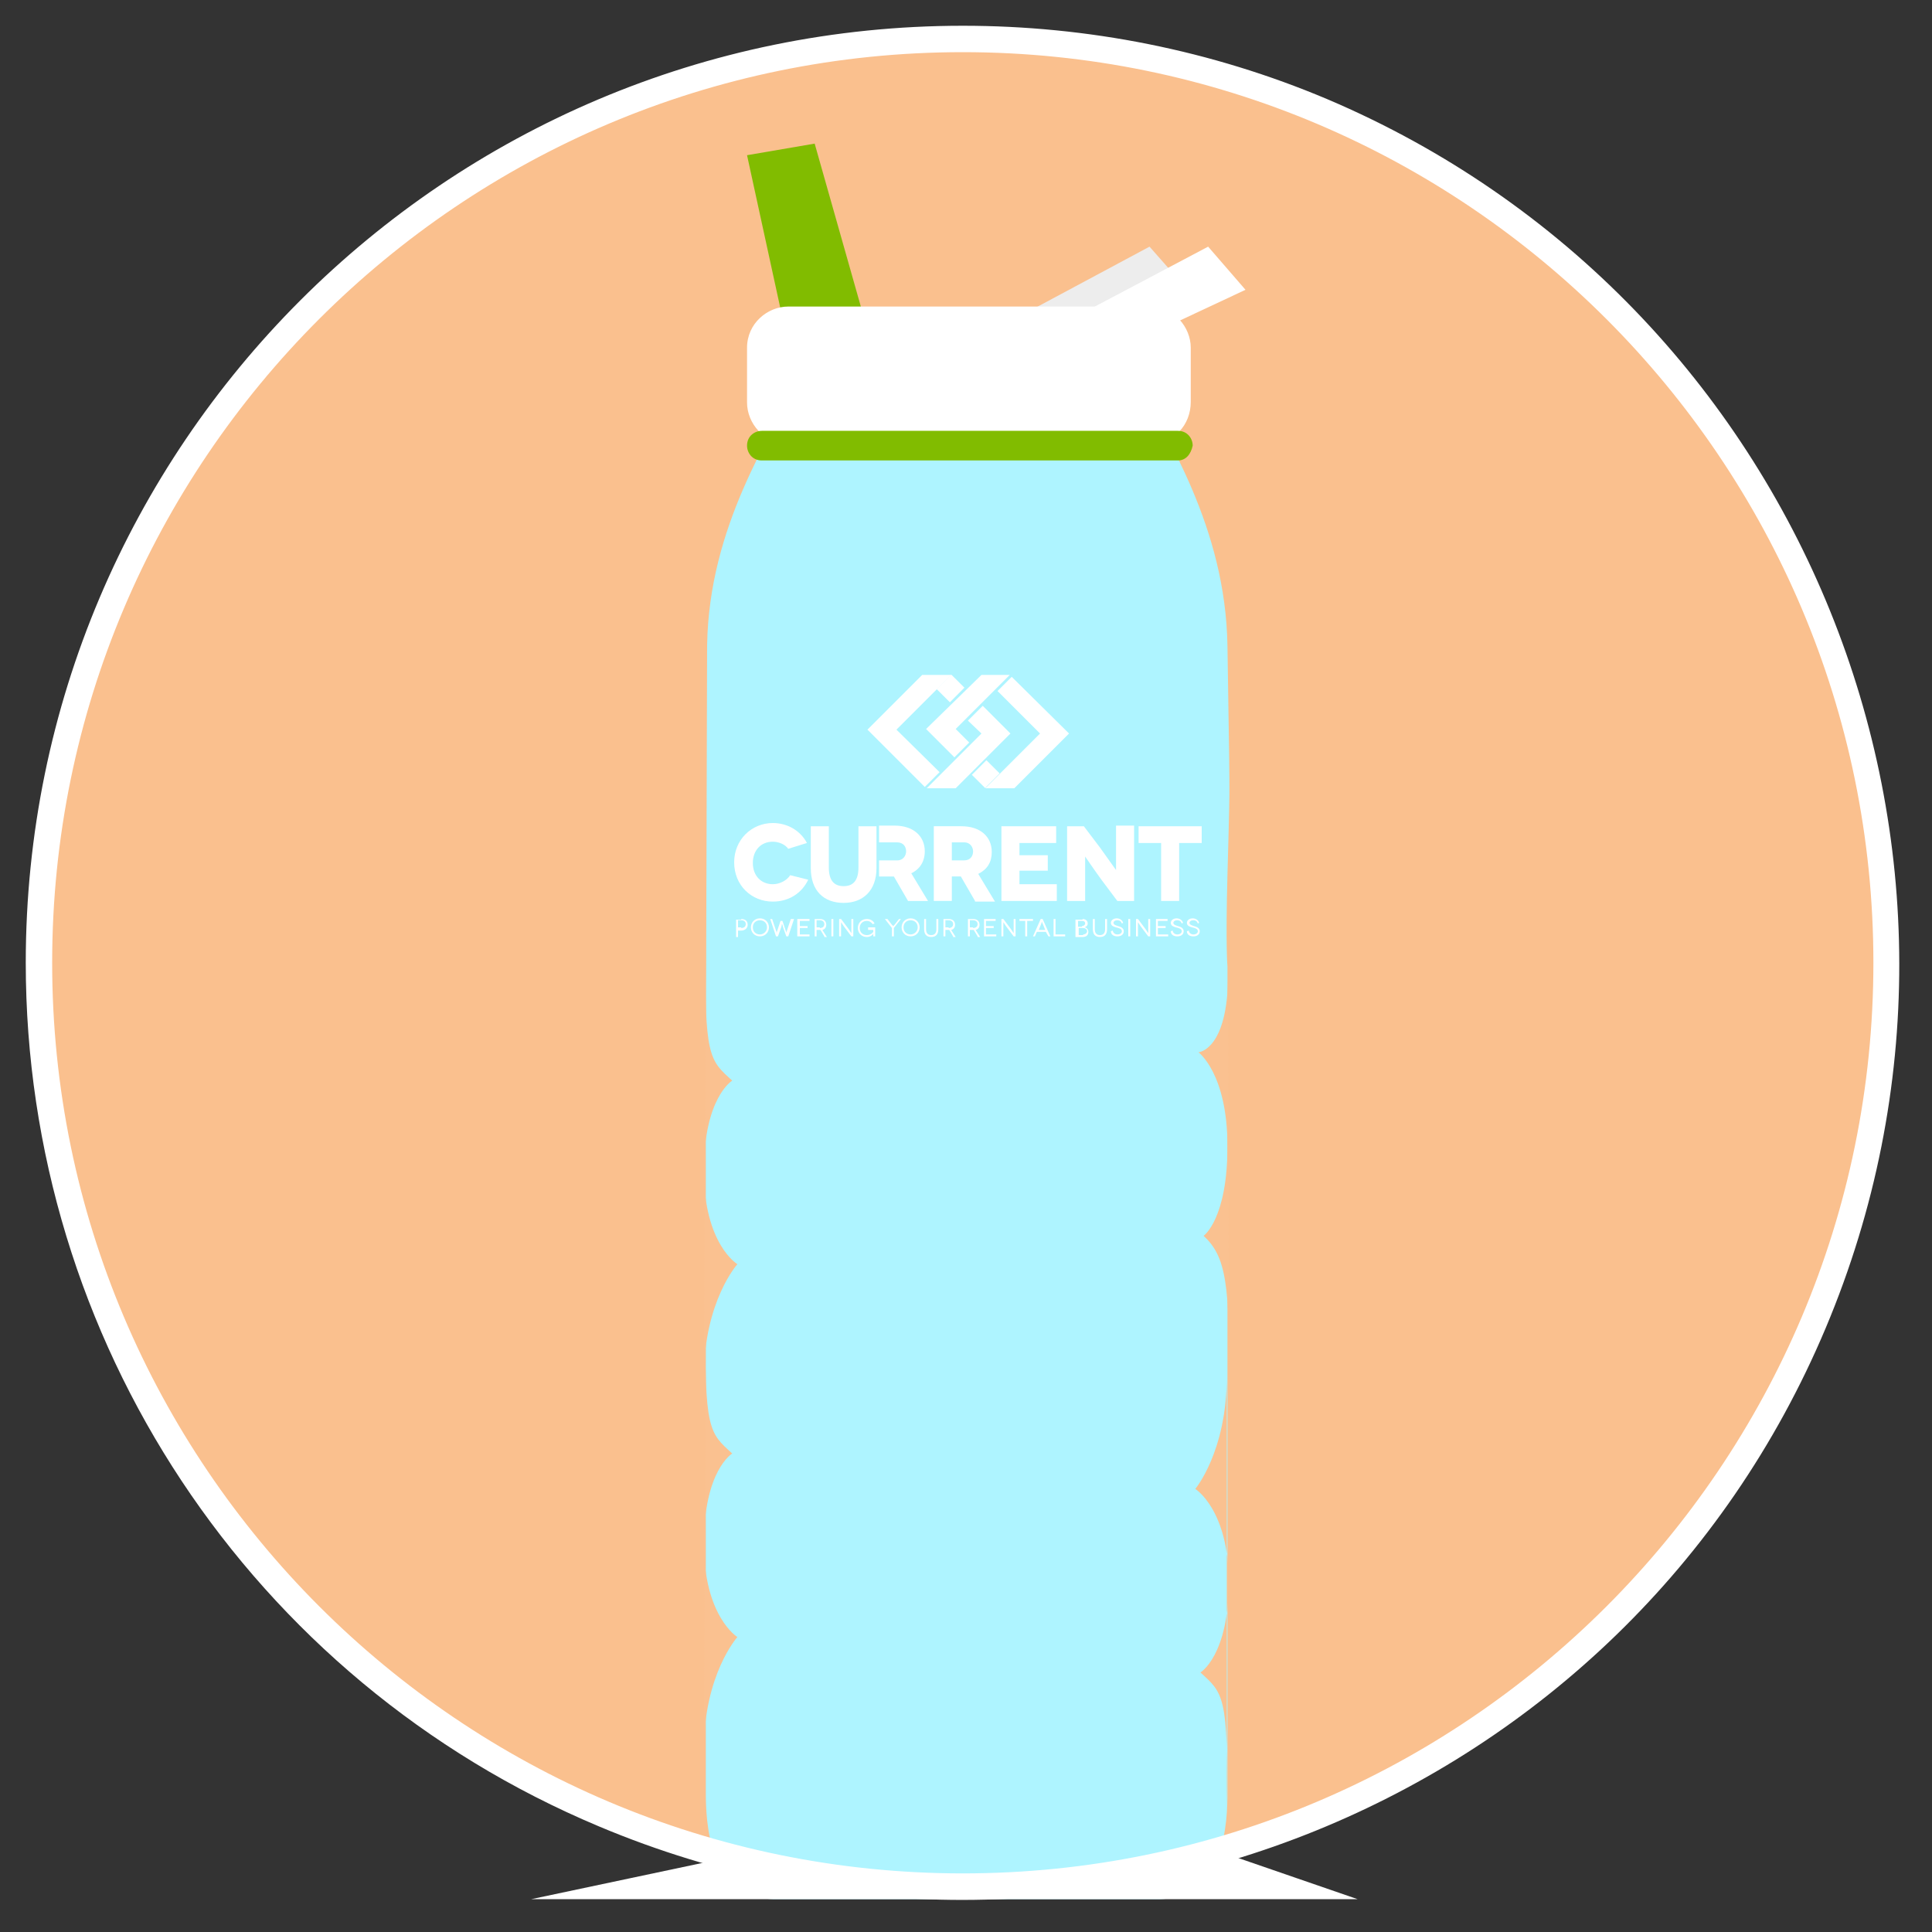 <?xml version="1.0" encoding="utf-8"?>
<!-- Generator: Adobe Illustrator 23.0.4, SVG Export Plug-In . SVG Version: 6.00 Build 0)  -->
<svg version="1.1" id="Layer_1" xmlns="http://www.w3.org/2000/svg" xmlns:xlink="http://www.w3.org/1999/xlink" x="0px" y="0px"
	 viewBox="0 0 300 300" style="enable-background:new 0 0 300 300;" xml:space="preserve">
<rect x="0" y="0" width="300" height="300" fill="#333333" stroke="none"/>
<style type="text/css">
	.st0{fill:#FAC08E;}
	.st1{fill:#B4EAFF;}
	.st2{fill:#AEF4FF;}
	.st3{fill:#FAC190;}
	.st4{fill:#9BDCF9;}
	.st5{fill:#81BC00;}
	.st6{fill:#EDEDED;}
	.st7{fill:#FFFFFF;}
	.st8{clip-path:url(#SVGID_2_);}
	.st9{clip-path:url(#SVGID_4_);fill:#FFFFFF;}
</style>
<title>svg-owners</title>
<path class="st0" d="M149.5,292.9C70.3,292.9,6,228.6,6,149.5S70.3,6,149.5,6s143.4,64.3,143.4,143.4l0,0
	C292.9,228.6,228.6,292.9,149.5,292.9z"/>
<g>
	<g id="XMLID_21_">
		<path id="XMLID_31_" class="st1" d="M109.6,135.8"/>
		<path id="XMLID_30_" class="st2" d="M109.6,167.8c0,11.9,0,106.2,0,110.5s0.3,16.6,10.8,16.6c10.5,0,29.7,0,29.7,0s18.9,0,29.7,0
			c10.5,0,10.8-12.2,10.8-16.6s0-98.6,0-110.5c0-11.9,0-17.7,0-17.7s-0.3-3.2,0-14.3c0.3-10.5,0.3-12.5,0.3-12.5c0-3.2,0-4.7-0.3-23
			c-0.3-18.6-9.6-32.3-14-41.3c-4.4-9-14.5,1.7-14.5-1.2L146.5,54h-20.1c0,2.6,1.5-3.8-2.6,5.2c-4.1,8.7-13.7,22.4-14,41"/>
		<path id="XMLID_29_" class="st3" d="M109.6,203.9c-0.3,18.3,0.6,18.6,4.1,21.8c0,0-4.4,2.6-4.4,14c0,11.3,5.2,14.5,5.2,14.5
			s-5.2,5.8-5.2,17.5"/>
		<path id="XMLID_28_" class="st3" d="M109.6,146c-0.3,18.3,0.6,18.6,4.1,21.8c0,0-4.4,2.6-4.4,14s5.2,14.5,5.2,14.5
			s-5.2,5.8-5.2,17.5"/>
		<path id="XMLID_25_" class="st4" d="M190.5,135.8"/>
		<path id="XMLID_23_" class="st3" d="M190.8,217.3c0.3-18.3-0.5-22.2-3.9-25.4c0,0,3.7-2.6,3.7-13.9c0-11.3-4.5-14.6-4.5-14.6
			s4.6-0.3,4.6-12.2"/>
		<path id="XMLID_22_" class="st3" d="M190.5,281.5c0.3-18.3-0.6-18.6-4.1-21.8c0,0,4.4-2.6,4.4-14c0-11.3-5.2-14.5-5.2-14.5
			s4.9-5.8,4.9-17.5"/>
	</g>
	<polygon class="st5" points="123.6,59 116,24.1 126.5,22.3 136.9,59 	"/>
	<polygon class="st6" points="156.1,50.3 178.5,38.3 184.4,45 159.3,56.7 	"/>
	<path id="XMLID_24_" class="st7" d="M178.5,68.9h-56.1c-3.8,0-6.4-3.2-6.4-6.4V54c0-3.8,3.2-6.4,6.4-6.4h56.1
		c3.8,0,6.4,3.2,6.4,6.4v8.4C184.9,66,182.3,68.9,178.5,68.9z"/>
	<path id="XMLID_32_" class="st5" d="M182.9,71.5h-64.6c-1.5,0-2.3-1.2-2.3-2.3l0,0c0-1.5,1.2-2.3,2.3-2.3h64.6
		c1.5,0,2.3,1.2,2.3,2.3l0,0C184.9,70.6,184.1,71.5,182.9,71.5z"/>
	<polygon class="st7" points="164.9,50.3 187.6,38.3 193.4,45 168.4,56.7 	"/>
</g>
<path class="st7" d="M149.5,8.1c78,0,141.4,63.4,141.4,141.4s-63.4,141.4-141.4,141.4S8.1,227.4,8.1,149.5l0,0
	C8.1,71.5,71.5,8.1,149.5,8.1 M149.5,4C69.2,4,4,69.2,4,149.5c0,58.5,34.9,111.4,89,134.1c73.9,31.1,159.4-3.5,190.5-77.4
	s-3.5-159.4-77.4-190.8l0,0C188.1,7.8,168.9,4,149.5,4z"/>
<polygon class="st7" points="190.5,287.9 149.2,291.7 109.9,289.1 82.5,294.9 210.8,294.9 "/>
<g id="Web_-_RGB_-_2018_Strapline_-_White_-_Vertical_1_">
	<g>
		<defs>
			<rect id="SVGID_1_" x="113.9" y="104.8" width="72.7" height="40.7"/>
		</defs>
		<clipPath id="SVGID_2_">
			<use xlink:href="#SVGID_1_"  style="overflow:visible;"/>
		</clipPath>
		<g class="st8">
			<defs>
				<rect id="SVGID_3_" x="113.9" y="104.8" width="72.7" height="40.7"/>
			</defs>
			<clipPath id="SVGID_4_">
				<use xlink:href="#SVGID_3_"  style="overflow:visible;"/>
			</clipPath>
			<path class="st9" d="M122.4,131.8c-0.5-0.7-1.5-1.1-2.4-1.1c-1.9,0-3.1,1.4-3.1,3.3c0,2,1.3,3.3,3.1,3.3c1.1,0,2.2-0.6,2.7-1.4
				l2.8,0.7c-1,2.1-3,3.4-5.5,3.4c-3.3,0-6-2.5-6-6.1c0-3.5,2.7-6.1,6-6.1c2.3,0,4.3,1.2,5.3,3.1L122.4,131.8z"/>
			<path class="st9" d="M136.1,128.3v6.5c0,3.5-2.1,5.4-5.1,5.4c-3.1,0-5.1-1.9-5.1-5.4v-6.5h2.8v6.4c0,2,0.8,2.9,2.3,2.9
				c1.5,0,2.3-0.9,2.3-2.9v-6.4H136.1z"/>
			<path class="st9" d="M151.4,139.9l-2.2-3.8h-1.4v3.8H145v-11.6h4.3c2.9,0,4.7,1.6,4.7,4c0,1.6-0.7,2.7-2.1,3.4l2.6,4.3H151.4z
				 M147.8,133.6h1.9c1,0,1.4-0.7,1.4-1.4c0-0.6-0.4-1.4-1.4-1.4h-1.9V133.6z"/>
			<polygon class="st9" points="164.1,137.3 164.1,139.9 155.5,139.9 155.5,128.3 164,128.3 164,130.9 158.3,130.9 158.3,132.8 
				162.7,132.8 162.7,135.2 158.3,135.2 158.3,137.3 			"/>
			<path class="st9" d="M176.1,128.3v11.6h-2.6l-2.4-3.2c-1.1-1.5-2.6-3.7-2.6-3.7h0c0,0,0,1.8,0,4.3v2.6h-2.8v-11.6h2.6l2.5,3.3
				c0.7,1,2.5,3.5,2.5,3.5h0c0,0,0-2.1,0-4.2v-2.7H176.1z"/>
			<polygon class="st9" points="186.6,128.3 186.6,130.9 183.1,130.9 183.1,139.9 180.3,139.9 180.3,130.9 176.8,130.9 176.8,128.3 
							"/>
			<path class="st9" d="M141.5,135.6c1.3-0.6,2.1-1.8,2.1-3.4c0-2.4-1.8-4-4.7-4h-2.4v2.6h2.8c1,0,1.4,0.7,1.4,1.4
				c0,0.6-0.4,1.4-1.4,1.4h-2.8v2.5h2.3l2.2,3.8h3.1L141.5,135.6z"/>
			<polygon class="st9" points="157.1,105.1 154.9,107.3 161.5,113.9 153,122.4 157.5,122.4 166,113.9 			"/>
			<polygon class="st9" points="139.2,113.3 147.7,104.8 143.2,104.8 134.7,113.3 143.6,122.2 145.9,119.9 			"/>
			
				<rect x="146" y="105.5" transform="matrix(0.705 -0.709 0.709 0.705 -32.286 136.141)" class="st9" width="3.2" height="2.9"/>
			<polygon class="st9" points="152.4,104.8 143.8,113.2 148.2,117.6 150.5,115.3 148.4,113.2 156.8,104.8 			"/>
			<polygon class="st9" points="148.4,122.4 156.9,113.9 152.6,109.6 150.3,111.9 152.4,113.9 143.9,122.4 			"/>
			
				<rect x="151.5" y="118.8" transform="matrix(0.705 -0.709 0.709 0.705 -40.127 143.971)" class="st9" width="3.2" height="2.9"/>
			<path class="st9" d="M115.1,142.7c0.6,0,1,0.3,1,0.9c0,0.5-0.4,0.9-1,0.9h-0.5v1h-0.3v-2.7H115.1z M115.1,144.1
				c0.4,0,0.7-0.2,0.7-0.6c0-0.4-0.3-0.6-0.7-0.6h-0.5v1.1H115.1z"/>
			<path class="st9" d="M118,142.6c0.8,0,1.4,0.6,1.4,1.4s-0.6,1.4-1.4,1.4c-0.8,0-1.4-0.6-1.4-1.4S117.2,142.6,118,142.6
				 M118,145.1c0.6,0,1.1-0.5,1.1-1.1c0-0.7-0.5-1.1-1.1-1.1c-0.6,0-1.1,0.4-1.1,1.1C116.9,144.7,117.4,145.1,118,145.1"/>
			<path class="st9" d="M123.3,142.7l-0.9,2.7h-0.3l-0.5-1.4c-0.1-0.4-0.1-0.5-0.2-0.5h0c0,0,0,0.2-0.1,0.5l-0.5,1.4h-0.3l-0.9-2.7
				h0.3l0.6,1.8c0.1,0.2,0.1,0.4,0.1,0.4h0c0,0,0-0.2,0.1-0.4l0.5-1.5h0.3l0.5,1.5c0.1,0.2,0.1,0.4,0.1,0.4h0c0,0,0-0.2,0.1-0.4
				l0.6-1.8H123.3z"/>
			<polygon class="st9" points="125.7,145.1 125.7,145.4 123.8,145.4 123.8,142.7 125.7,142.7 125.7,143 124.2,143 124.2,143.8 
				125.4,143.8 125.4,144.1 124.2,144.1 124.2,145.1 			"/>
			<path class="st9" d="M128,145.4l-0.6-1c0,0-0.1,0-0.1,0h-0.5v1h-0.3v-2.7h0.8c0.6,0,1,0.3,1,0.9c0,0.4-0.2,0.7-0.6,0.8l0.7,1.1
				H128z M127.3,144.1c0.4,0,0.7-0.2,0.7-0.6c0-0.3-0.2-0.6-0.7-0.6h-0.5v1.1H127.3z"/>
			<rect x="129.1" y="142.7" class="st9" width="0.3" height="2.7"/>
			<path class="st9" d="M132.5,142.7v2.7h-0.3l-1.2-1.6c-0.2-0.3-0.4-0.6-0.4-0.6h0c0,0,0,0.3,0,0.8v1.4h-0.3v-2.7h0.3l1.2,1.6
				c0.2,0.3,0.4,0.6,0.4,0.6h0c0,0,0-0.4,0-0.8v-1.4H132.5z"/>
			<path class="st9" d="M135.6,145c-0.1,0.2-0.5,0.5-1,0.5c-0.8,0-1.4-0.6-1.4-1.4s0.6-1.4,1.4-1.4c0.6,0,1,0.3,1.2,0.7l-0.3,0.1
				c-0.2-0.3-0.5-0.5-0.9-0.5c-0.6,0-1.1,0.4-1.1,1.1c0,0.7,0.5,1.1,1.1,1.1c0.5,0,0.9-0.3,1-0.5v-0.3h-0.8V144h1.1v1.4h-0.3
				C135.6,145.1,135.6,145,135.6,145L135.6,145z"/>
			<path class="st9" d="M139.9,142.7l-1.1,1.4v1.3h-0.3v-1.3l-1.1-1.4h0.4l0.7,0.9c0.1,0.1,0.2,0.2,0.2,0.2h0c0,0,0.1-0.1,0.2-0.2
				l0.7-0.9H139.9z"/>
			<path class="st9" d="M141.4,142.6c0.8,0,1.4,0.6,1.4,1.4s-0.6,1.4-1.4,1.4c-0.8,0-1.4-0.6-1.4-1.4S140.6,142.6,141.4,142.6
				 M141.4,145.1c0.6,0,1.1-0.5,1.1-1.1c0-0.7-0.5-1.1-1.1-1.1c-0.6,0-1.1,0.4-1.1,1.1C140.3,144.7,140.8,145.1,141.4,145.1"/>
			<path class="st9" d="M145.7,142.7v1.6c0,0.8-0.4,1.2-1.1,1.2c-0.7,0-1.1-0.4-1.1-1.2v-1.6h0.3v1.6c0,0.6,0.3,0.9,0.8,0.9
				c0.5,0,0.8-0.3,0.8-0.9v-1.6H145.7z"/>
			<path class="st9" d="M148,145.4l-0.6-1c0,0-0.1,0-0.1,0h-0.5v1h-0.3v-2.7h0.8c0.6,0,1,0.3,1,0.9c0,0.4-0.2,0.7-0.6,0.8l0.7,1.1
				H148z M147.3,144.1c0.4,0,0.7-0.2,0.7-0.6c0-0.3-0.2-0.6-0.7-0.6h-0.5v1.1H147.3z"/>
			<path class="st9" d="M151.8,145.4l-0.6-1c0,0-0.1,0-0.1,0h-0.5v1h-0.3v-2.7h0.8c0.6,0,1,0.3,1,0.9c0,0.4-0.2,0.7-0.6,0.8l0.7,1.1
				H151.8z M151.1,144.1c0.4,0,0.7-0.2,0.7-0.6c0-0.3-0.2-0.6-0.7-0.6h-0.5v1.1H151.1z"/>
			<polygon class="st9" points="154.7,145.1 154.7,145.4 152.8,145.4 152.8,142.7 154.6,142.7 154.6,143 153.1,143 153.1,143.8 
				154.3,143.8 154.3,144.1 153.1,144.1 153.1,145.1 			"/>
			<path class="st9" d="M157.7,142.7v2.7h-0.3l-1.2-1.6c-0.2-0.3-0.4-0.6-0.4-0.6h0c0,0,0,0.3,0,0.8v1.4h-0.3v-2.7h0.3l1.2,1.6
				c0.2,0.3,0.4,0.6,0.4,0.6h0c0,0,0-0.4,0-0.8v-1.4H157.7z"/>
			<polygon class="st9" points="160.4,142.7 160.4,143 159.5,143 159.5,145.4 159.2,145.4 159.2,143 158.3,143 158.3,142.7 			"/>
			<path class="st9" d="M162.4,144.7H161l-0.3,0.7h-0.3l1.2-2.7h0.3l1.2,2.7h-0.3L162.4,144.7z M162.3,144.4l-0.4-1
				c-0.1-0.1-0.1-0.3-0.1-0.3h0c0,0-0.1,0.2-0.1,0.3l-0.4,1H162.3z"/>
			<polygon class="st9" points="165.4,145.1 165.4,145.4 163.6,145.4 163.6,142.7 163.9,142.7 163.9,145.1 			"/>
			<path class="st9" d="M168.1,142.7c0.5,0,0.8,0.3,0.8,0.7c0,0.3-0.2,0.5-0.5,0.6v0c0.3,0,0.6,0.3,0.6,0.7c0,0.5-0.3,0.8-0.9,0.8
				h-1.1v-2.7H168.1z M168,143.8c0.3,0,0.5-0.2,0.5-0.4c0-0.3-0.2-0.4-0.5-0.4h-0.6v0.9H168z M168.2,145.1c0.3,0,0.6-0.2,0.6-0.5
				c0-0.3-0.3-0.5-0.6-0.5h-0.7v1.1H168.2z"/>
			<path class="st9" d="M171.9,142.7v1.6c0,0.8-0.4,1.2-1.1,1.2s-1.1-0.4-1.1-1.2v-1.6h0.3v1.6c0,0.6,0.3,0.9,0.8,0.9
				c0.5,0,0.8-0.3,0.8-0.9v-1.6H171.9z"/>
			<path class="st9" d="M174.2,143.4c-0.1-0.3-0.3-0.5-0.7-0.5c-0.4,0-0.6,0.2-0.6,0.4c0,0.3,0.4,0.4,0.7,0.5
				c0.4,0.1,0.9,0.3,0.9,0.8c0,0.5-0.4,0.8-1,0.8c-0.6,0-1-0.3-1-0.8l0.3-0.1c0,0.3,0.3,0.6,0.7,0.6c0.4,0,0.7-0.2,0.7-0.5
				c0-0.4-0.5-0.5-0.9-0.6c-0.3-0.1-0.8-0.2-0.8-0.7c0-0.4,0.4-0.7,0.9-0.7c0.5,0,0.9,0.3,1,0.7L174.2,143.4z"/>
			<rect x="175.2" y="142.7" class="st9" width="0.3" height="2.7"/>
			<path class="st9" d="M178.6,142.7v2.7h-0.3l-1.2-1.6c-0.2-0.3-0.4-0.6-0.4-0.6h0c0,0,0,0.3,0,0.8v1.4h-0.3v-2.7h0.3l1.2,1.6
				c0.2,0.3,0.4,0.6,0.4,0.6h0c0,0,0-0.4,0-0.8v-1.4H178.6z"/>
			<polygon class="st9" points="181.4,145.1 181.4,145.4 179.5,145.4 179.5,142.7 181.3,142.7 181.3,143 179.8,143 179.8,143.8 
				181,143.8 181,144.1 179.8,144.1 179.8,145.1 			"/>
			<path class="st9" d="M183.5,143.4c-0.1-0.3-0.3-0.5-0.7-0.5c-0.4,0-0.6,0.2-0.6,0.4c0,0.3,0.4,0.4,0.7,0.5
				c0.4,0.1,0.9,0.3,0.9,0.8c0,0.5-0.4,0.8-1,0.8c-0.6,0-1-0.3-1-0.8l0.3-0.1c0,0.3,0.3,0.6,0.7,0.6c0.4,0,0.7-0.2,0.7-0.5
				c0-0.4-0.5-0.5-0.9-0.6c-0.3-0.1-0.8-0.2-0.8-0.7c0-0.4,0.4-0.7,0.9-0.7c0.5,0,0.9,0.3,1,0.7L183.5,143.4z"/>
			<path class="st9" d="M186,143.4c-0.1-0.3-0.3-0.5-0.7-0.5c-0.4,0-0.6,0.2-0.6,0.4c0,0.3,0.4,0.4,0.7,0.5c0.4,0.1,0.9,0.3,0.9,0.8
				c0,0.5-0.4,0.8-1,0.8c-0.6,0-1-0.3-1-0.8l0.3-0.1c0,0.3,0.3,0.6,0.7,0.6c0.4,0,0.7-0.2,0.7-0.5c0-0.4-0.5-0.5-0.9-0.6
				c-0.3-0.1-0.8-0.2-0.8-0.7c0-0.4,0.4-0.7,0.9-0.7c0.5,0,0.9,0.3,1,0.7L186,143.4z"/>
		</g>
	</g>
</g>
</svg>
